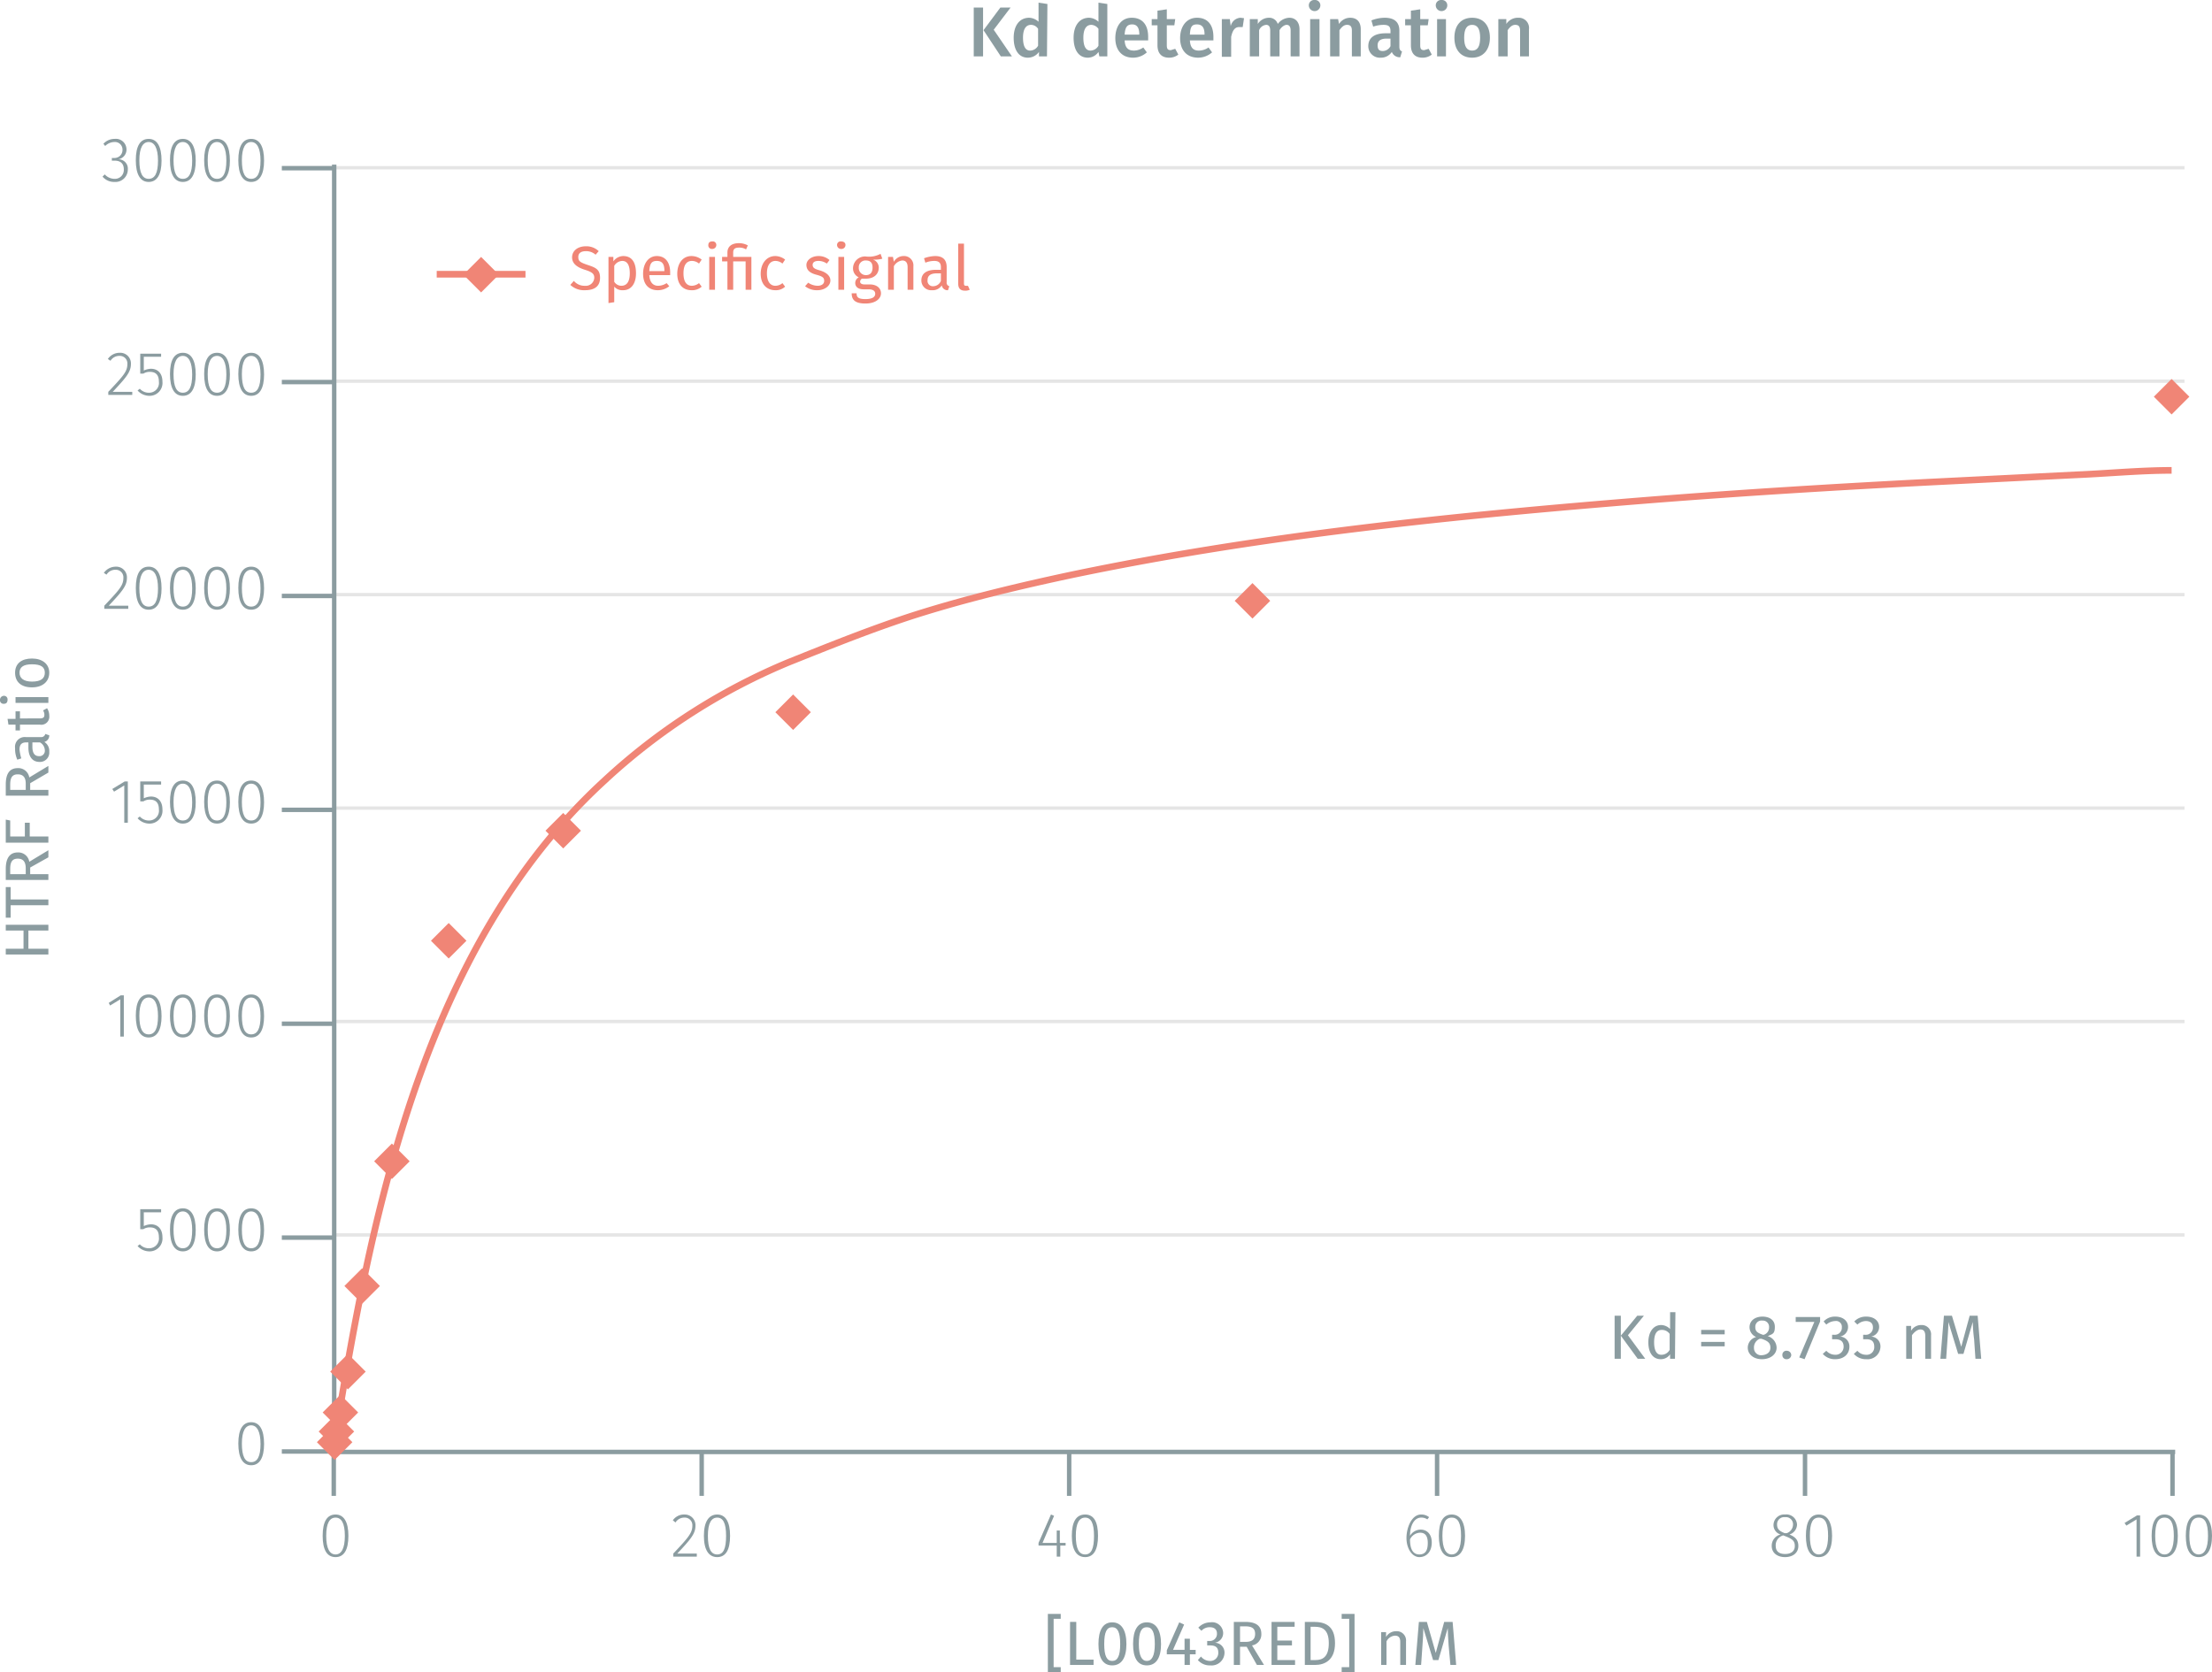 <svg xmlns="http://www.w3.org/2000/svg" xmlns:xlink="http://www.w3.org/1999/xlink" viewBox="0 0 498.4 376.8"><defs><symbol id="_5-red-diamond" data-name="5-red-diamond" viewBox="0 0 8 8"><polyline points="4 0 8 4 4 8 0 4" fill="#f08576"/></symbol></defs><title>assay-validation_serotonin-5ht4-labeled-cells-1</title><line x1="75.4" y1="37.8" x2="492.2" y2="37.8" fill="none" stroke="#e5e5e5" stroke-miterlimit="10" stroke-width="0.75"/><line x1="75.4" y1="85.9" x2="492.2" y2="85.9" fill="none" stroke="#e5e5e5" stroke-miterlimit="10" stroke-width="0.75"/><line x1="75.4" y1="134" x2="492.2" y2="134" fill="none" stroke="#e5e5e5" stroke-miterlimit="10" stroke-width="0.75"/><line x1="75.4" y1="230.2" x2="492.2" y2="230.2" fill="none" stroke="#e5e5e5" stroke-miterlimit="10" stroke-width="0.75"/><line x1="75.4" y1="182.1" x2="492.2" y2="182.1" fill="none" stroke="#e5e5e5" stroke-miterlimit="10" stroke-width="0.75"/><line x1="75.4" y1="278.3" x2="492.2" y2="278.3" fill="none" stroke="#e5e5e5" stroke-miterlimit="10" stroke-width="0.75"/><g style="isolation:isolate"><path d="M220.3,13.5V2.5h2.1v11Zm8.6,0h-2.5l-3.9-5.9,3.8-5.1h2.3l-3.8,5Z" transform="translate(-0.9 -0.8)" fill="#8b9ca0"/><path d="M236.8,13.5H235v-1a3.1,3.1,0,0,1-2.5,1.3c-2.1,0-3.2-1.8-3.2-4.5s1.3-4.5,3.5-4.5a3.3,3.3,0,0,1,2.1.9V1.4l2,.3Zm-2-2.4V7.3a1.9,1.9,0,0,0-1.6-.9c-1.1,0-1.8.9-1.8,2.9s.6,2.9,1.6,2.9A2.1,2.1,0,0,0,234.8,11.1Z" transform="translate(-0.9 -0.8)" fill="#8b9ca0"/><path d="M250.4,13.5h-1.8l-.2-1a2.9,2.9,0,0,1-2.4,1.3c-2.1,0-3.2-1.8-3.2-4.5s1.3-4.5,3.5-4.5a3.3,3.3,0,0,1,2.1.9V1.4l2,.3Zm-2-2.4V7.3a2.1,2.1,0,0,0-1.6-.9c-1.1,0-1.8.9-1.8,2.9s.6,2.9,1.6,2.9A2.1,2.1,0,0,0,248.4,11.1Z" transform="translate(-0.9 -0.8)" fill="#8b9ca0"/><path d="M259.6,9.9h-5.3c.1,1.8.9,2.3,2.1,2.3a3.7,3.7,0,0,0,2.1-.7l.8,1.1a4.6,4.6,0,0,1-3.1,1.2c-2.6,0-4-1.8-4-4.4s1.3-4.6,3.7-4.6,3.7,1.6,3.7,4.3Zm-2-1.4c0-1.4-.5-2.2-1.6-2.2s-1.6.6-1.7,2.3h3.3Z" transform="translate(-0.9 -0.8)" fill="#8b9ca0"/><path d="M264.3,13.8c-1.7,0-2.6-1-2.6-2.8V6.5h-1.3V5.1h1.3V3.2l2.1-.3V5.1h1.9l-.2,1.4h-1.7V11c0,.8.2,1.1.9,1.1l1-.3.7,1.3A3.3,3.3,0,0,1,264.3,13.8Z" transform="translate(-0.9 -0.8)" fill="#8b9ca0"/><path d="M274.3,9.9H269c.1,1.8.9,2.3,2,2.3a3.8,3.8,0,0,0,2.2-.7l.8,1.1a4.8,4.8,0,0,1-3.1,1.2c-2.7,0-4.1-1.8-4.1-4.4s1.4-4.6,3.8-4.6,3.7,1.6,3.7,4.3Zm-2-1.4c0-1.4-.5-2.2-1.7-2.2s-1.5.6-1.6,2.3h3.3Z" transform="translate(-0.9 -0.8)" fill="#8b9ca0"/><path d="M281.2,4.9l-.3,2h-.8c-1,0-1.5.8-1.8,2.2v4.5h-2.1V5.1H278l.2,1.6a2.4,2.4,0,0,1,2.2-1.9Z" transform="translate(-0.9 -0.8)" fill="#8b9ca0"/><path d="M293.7,7.4v6.1h-2V7.7c0-1-.4-1.3-.9-1.3s-1.2.5-1.6,1.2v5.9h-2.1V7.7c0-1-.4-1.3-.9-1.3a1.9,1.9,0,0,0-1.6,1.2v5.9h-2.1V5.1h1.8V6.2a3,3,0,0,1,2.5-1.4,2,2,0,0,1,2,1.4,3.4,3.4,0,0,1,2.6-1.4C292.8,4.8,293.7,5.8,293.7,7.4Z" transform="translate(-0.9 -0.8)" fill="#8b9ca0"/><path d="M298.4,2a1.3,1.3,0,0,1-1.3,1.3A1.3,1.3,0,0,1,295.8,2,1.2,1.2,0,0,1,297.1.8,1.2,1.2,0,0,1,298.4,2Zm-2.3,11.5V5.1h2.1v8.4Z" transform="translate(-0.9 -0.8)" fill="#8b9ca0"/><path d="M307.5,7.4v6.1h-2V7.7c0-1-.4-1.3-1.1-1.3s-1.2.5-1.7,1.2v5.9h-2.1V5.1h1.8l.2,1.1a3,3,0,0,1,2.5-1.4C306.7,4.8,307.5,5.8,307.5,7.4Z" transform="translate(-0.9 -0.8)" fill="#8b9ca0"/><path d="M316.8,12.4l-.4,1.3a1.9,1.9,0,0,1-1.9-1.2,2.9,2.9,0,0,1-2.5,1.3,2.6,2.6,0,0,1-2.8-2.6c0-1.9,1.4-2.9,3.9-2.9h1.1V7.8c0-1.1-.5-1.4-1.6-1.4a7.4,7.4,0,0,0-2.3.4l-.4-1.4a8.4,8.4,0,0,1,3-.6c2.3,0,3.3,1.1,3.3,2.9v3.6C316.2,12,316.4,12.2,316.8,12.4Zm-2.6-1.2V9.5h-.9c-1.3,0-2,.5-2,1.5s.4,1.3,1.2,1.3A2,2,0,0,0,314.2,11.2Z" transform="translate(-0.9 -0.8)" fill="#8b9ca0"/><path d="M321.4,13.8c-1.7,0-2.6-1-2.6-2.8V6.5h-1.3V5.1h1.3V3.2l2.1-.3V5.1h1.9l-.2,1.4h-1.7V11c0,.8.2,1.1.9,1.1l1-.3.7,1.3A3.3,3.3,0,0,1,321.4,13.8Z" transform="translate(-0.9 -0.8)" fill="#8b9ca0"/><path d="M327,2a1.3,1.3,0,0,1-1.3,1.3A1.3,1.3,0,0,1,324.4,2,1.2,1.2,0,0,1,325.7.8,1.2,1.2,0,0,1,327,2Zm-2.3,11.5V5.1h2v8.4Z" transform="translate(-0.9 -0.8)" fill="#8b9ca0"/><path d="M336.6,9.3c0,2.7-1.5,4.5-4,4.5s-4-1.7-4-4.5,1.5-4.5,4-4.5S336.6,6.5,336.6,9.3Zm-5.8,0c0,2,.6,2.9,1.8,2.9s1.8-.9,1.8-2.9-.6-2.9-1.8-2.9S330.8,7.3,330.8,9.3Z" transform="translate(-0.9 -0.8)" fill="#8b9ca0"/><path d="M345.4,7.4v6.1h-2V7.7c0-1-.4-1.3-1.1-1.3s-1.2.5-1.7,1.2v5.9h-2.1V5.1h1.8V6.2A3.1,3.1,0,0,1,343,4.8,2.3,2.3,0,0,1,345.4,7.4Z" transform="translate(-0.9 -0.8)" fill="#8b9ca0"/></g><g style="isolation:isolate"><path d="M238.3,365.6v10.9h1.6v1.1H237V364.5h2.9v1.1Z" transform="translate(-0.9 -0.8)" fill="#8b9ca0"/><path d="M247.3,374.8V376H242v-9.7h1.4v8.5Z" transform="translate(-0.9 -0.8)" fill="#8b9ca0"/><path d="M254.7,371.3c0,3.1-1.1,4.8-3.2,4.8s-3.1-1.7-3.1-4.8,1-4.9,3.1-4.9S254.7,368.2,254.7,371.3Zm-5,0c0,2.7.6,3.8,1.8,3.8s1.8-1.1,1.8-3.8-.6-3.8-1.8-3.8S249.7,368.5,249.7,371.3Z" transform="translate(-0.9 -0.8)" fill="#8b9ca0"/><path d="M262.5,371.3c0,3.1-1.1,4.8-3.2,4.8s-3.1-1.7-3.1-4.8,1-4.9,3.1-4.9S262.5,368.2,262.5,371.3Zm-5,0c0,2.7.7,3.8,1.8,3.8s1.8-1.1,1.8-3.8-.6-3.8-1.8-3.8S257.5,368.5,257.5,371.3Z" transform="translate(-0.9 -0.8)" fill="#8b9ca0"/><path d="M269,373.6V376h-1.2v-2.4h-4v-.9l2.8-6.3,1.1.5-2.5,5.7h2.6v-2.5H269v2.5h1.3v1Z" transform="translate(-0.9 -0.8)" fill="#8b9ca0"/><path d="M276.5,368.8a2.2,2.2,0,0,1-1.9,2.2,2.2,2.2,0,0,1,2.2,2.3,2.9,2.9,0,0,1-3.2,2.8,3.5,3.5,0,0,1-2.8-1.2l.7-.8a2.6,2.6,0,0,0,2,1,1.8,1.8,0,0,0,1.9-1.9c0-1.2-.7-1.6-1.8-1.6h-.7v-1h.5a1.6,1.6,0,0,0,1.7-1.7c0-.9-.6-1.4-1.6-1.4a2.5,2.5,0,0,0-1.9.8l-.7-.7a3.7,3.7,0,0,1,2.7-1.2A2.5,2.5,0,0,1,276.5,368.8Z" transform="translate(-0.9 -0.8)" fill="#8b9ca0"/><path d="M280.3,371.9V376h-1.4v-9.7h2.6q3.6,0,3.6,2.7a2.5,2.5,0,0,1-2.1,2.6l2.7,4.4h-1.6l-2.3-4.1Zm3.4-2.9c0-1.2-.7-1.7-2.2-1.7h-1.2v3.5h1.3C282.9,370.8,283.7,370.3,283.7,369Z" transform="translate(-0.9 -0.8)" fill="#8b9ca0"/><path d="M288.7,367.4v3.1H292v1.1h-3.3v3.3h4V376h-5.3v-9.7h5.2v1.1Z" transform="translate(-0.9 -0.8)" fill="#8b9ca0"/><path d="M301.7,371.1c0,3.9-2.4,4.9-4.5,4.9h-2.3v-9.7h2C299.4,366.3,301.7,367.1,301.7,371.1Zm-5.5,3.8h1.1c1.5,0,3-.6,3-3.8s-1.6-3.7-3.1-3.7h-1Z" transform="translate(-0.9 -0.8)" fill="#8b9ca0"/><path d="M303.2,377.6v-1.1h1.7V365.6h-1.7v-1.1h2.9v13.1Z" transform="translate(-0.9 -0.8)" fill="#8b9ca0"/><path d="M317.7,370.7V376h-1.3v-5.2c0-1.1-.5-1.4-1.2-1.4a2.3,2.3,0,0,0-1.9,1.3V376h-1.2v-7.4h1.1v1.1a2.6,2.6,0,0,1,2.2-1.3A2.1,2.1,0,0,1,317.7,370.7Z" transform="translate(-0.9 -0.8)" fill="#8b9ca0"/><path d="M327.7,376l-.4-4.4c-.1-1.5-.2-3.1-.2-3.9l-2.1,7.2h-1.2l-2.2-7.2c0,1.1-.1,2.6-.2,4l-.3,4.3h-1.3l.8-9.7h1.8l2,7,1.9-7h1.9l.8,9.7Z" transform="translate(-0.9 -0.8)" fill="#8b9ca0"/></g><g style="isolation:isolate"><path d="M7.3,214.6h4.5v1.3H2.2v-1.3h4v-4.1h-4v-1.3h9.6v1.3H7.3Z" transform="translate(-0.9 -0.8)" fill="#8b9ca0"/><path d="M3.3,203.5h8.5v1.3H3.3v2.8H2.2v-6.9H3.3Z" transform="translate(-0.9 -0.8)" fill="#8b9ca0"/><path d="M7.7,197.8h4.1v1.3H2.2v-2.5c0-2.4.9-3.7,2.7-3.7A2.5,2.5,0,0,1,7.5,195l4.3-2.6V194l-4.1,2.3Zm-2.8-3.5c-1.2,0-1.7.7-1.7,2.3v1.2H6.7v-1.3C6.7,195.1,6.2,194.3,4.9,194.3Z" transform="translate(-0.9 -0.8)" fill="#8b9ca0"/><path d="M3.2,189.3H6.5v-3.1H7.6v3.1h4.2v1.4H2.2v-5.2l1,.2Z" transform="translate(-0.9 -0.8)" fill="#8b9ca0"/><path d="M7.7,178.8h4.1v1.3H2.2v-2.5c0-2.5.9-3.7,2.7-3.7A2.5,2.5,0,0,1,7.5,176l4.3-2.6v1.5l-4.1,2.4Zm-2.8-3.5c-1.2,0-1.7.7-1.7,2.3v1.2H6.7v-1.4C6.7,176.1,6.2,175.3,4.9,175.3Z" transform="translate(-0.9 -0.8)" fill="#8b9ca0"/><path d="M11.1,166.2l.9.3a1.5,1.5,0,0,1-1.1,1.5,2.4,2.4,0,0,1,1.1,2.2,2.1,2.1,0,0,1-2.2,2.3c-1.6,0-2.5-1.2-2.5-3.2v-1.2H6.8c-1.1,0-1.5.6-1.5,1.6a10,10,0,0,0,.4,2l-.9.3a6,6,0,0,1-.5-2.6,2.2,2.2,0,0,1,2.4-2.5h3.4A.9.9,0,0,0,11.1,166.2Zm-1.2,1.9H8.2v1q0,2.1,1.5,2.1a1.2,1.2,0,0,0,1.3-1.3A2.1,2.1,0,0,0,9.9,168.1Z" transform="translate(-0.9 -0.8)" fill="#8b9ca0"/><path d="M12,162.1a1.8,1.8,0,0,1-2.1,2H5.4v1.3h-1v-1.3H2.8l-.2-1.3H4.4v-1.7h1v1.6H9.8c.8,0,1.1-.2,1.1-.8a1.7,1.7,0,0,0-.3-1l.9-.5A3,3,0,0,1,12,162.1Z" transform="translate(-0.9 -0.8)" fill="#8b9ca0"/><path d="M1.8,157.6a.8.8,0,0,1,.8.9c0,.6-.3.9-.8.9a.8.8,0,0,1-.9-.9A.9.9,0,0,1,1.8,157.6Zm10,1.6H4.4v-1.3h7.4Z" transform="translate(-0.9 -0.8)" fill="#8b9ca0"/><path d="M8.1,149.2c2.3,0,3.9,1.2,3.9,3.2s-1.5,3.3-3.9,3.3-3.8-1.2-3.8-3.3S5.8,149.2,8.1,149.2Zm0,5.2c2,0,2.9-.7,2.9-2s-.9-1.9-2.9-1.9-2.8.7-2.8,1.9S6.2,154.4,8.1,154.4Z" transform="translate(-0.9 -0.8)" fill="#8b9ca0"/></g><g style="isolation:isolate"><path d="M364.7,307v-9.7h1.4V307Zm6.9,0h-1.7l-3.8-5.2,3.7-4.5h1.5l-3.6,4.4Z" transform="translate(-0.9 -0.8)" fill="#8b9ca0"/><path d="M378.3,307h-1.1v-1a2.5,2.5,0,0,1-2.1,1.1c-1.8,0-2.8-1.5-2.8-3.8s1.1-3.9,2.9-3.9a2.9,2.9,0,0,1,2,.9v-3.8h1.2Zm-1.2-2v-3.6a2.1,2.1,0,0,0-1.8-.9c-1.1,0-1.7.9-1.7,2.8s.6,2.8,1.6,2.8A2.1,2.1,0,0,0,377.1,305Z" transform="translate(-0.9 -0.8)" fill="#8b9ca0"/><path d="M389.5,300.5v1h-5.3v-1Zm0,2.7v1h-5.3v-1Z" transform="translate(-0.9 -0.8)" fill="#8b9ca0"/><path d="M401.2,304.5c0,1.5-1.4,2.6-3.3,2.6s-3.2-1.1-3.2-2.6a2.5,2.5,0,0,1,1.9-2.4,2.4,2.4,0,0,1-1.5-2.2c0-1.6,1.4-2.4,2.9-2.4s2.8.7,2.8,2.3-.5,1.6-1.6,2.1A2.8,2.8,0,0,1,401.2,304.5Zm-1.4,0c0-1-.5-1.5-2-2h-.4a2.1,2.1,0,0,0-1.3,2.1,1.6,1.6,0,0,0,1.8,1.6C399.1,306.1,399.8,305.5,399.8,304.5Zm-3.4-4.6c0,1,.6,1.3,1.7,1.7h.2a1.7,1.7,0,0,0,1.2-1.7,1.4,1.4,0,0,0-1.5-1.5A1.4,1.4,0,0,0,396.4,299.9Z" transform="translate(-0.9 -0.8)" fill="#8b9ca0"/><path d="M404.5,306.2a1,1,0,0,1-1,.9.9.9,0,0,1-1-.9.9.9,0,0,1,1-1A1,1,0,0,1,404.5,306.2Z" transform="translate(-0.9 -0.8)" fill="#8b9ca0"/><path d="M407.5,307.1l-1.2-.4,3.4-8h-4.2v-1.1H411v1Z" transform="translate(-0.9 -0.8)" fill="#8b9ca0"/><path d="M417.3,299.8a2.2,2.2,0,0,1-1.8,2.2,2.2,2.2,0,0,1,2.1,2.3c0,1.6-1.2,2.8-3.2,2.8a3.6,3.6,0,0,1-2.8-1.2l.8-.7a2.7,2.7,0,0,0,2,.9,1.8,1.8,0,0,0,1.9-1.8c0-1.3-.8-1.7-1.9-1.7h-.7v-1h.5a1.6,1.6,0,0,0,1.7-1.7,1.3,1.3,0,0,0-1.5-1.4,3.2,3.2,0,0,0-2,.8l-.6-.7a3.4,3.4,0,0,1,2.6-1.1C416.3,297.5,417.3,298.6,417.3,299.8Z" transform="translate(-0.9 -0.8)" fill="#8b9ca0"/><path d="M424.3,299.8a2.2,2.2,0,0,1-1.8,2.2,2.2,2.2,0,0,1,2.1,2.3,2.9,2.9,0,0,1-3.2,2.8,3.6,3.6,0,0,1-2.8-1.2l.8-.7a2.5,2.5,0,0,0,1.9.9,1.7,1.7,0,0,0,1.9-1.8c0-1.3-.7-1.7-1.8-1.7h-.7v-1h.5a1.6,1.6,0,0,0,1.7-1.7c0-.9-.6-1.4-1.6-1.4a2.9,2.9,0,0,0-1.9.8l-.7-.7a3.6,3.6,0,0,1,2.7-1.1C423.3,297.5,424.3,298.6,424.3,299.8Z" transform="translate(-0.9 -0.8)" fill="#8b9ca0"/><path d="M436,301.7V307h-1.3v-5.1c0-1.1-.4-1.5-1.1-1.5s-1.4.6-1.9,1.3V307h-1.3v-7.4h1.1v1.1a2.6,2.6,0,0,1,2.3-1.3A2.1,2.1,0,0,1,436,301.7Z" transform="translate(-0.9 -0.8)" fill="#8b9ca0"/><path d="M446,307l-.3-4.4a34.4,34.4,0,0,1-.3-3.9l-2.1,7.2h-1.2l-2.2-7.2c0,1.1-.1,2.6-.2,4l-.3,4.3h-1.3l.8-9.7h1.8l2.1,7,1.9-7h1.8l.8,9.7Z" transform="translate(-0.9 -0.8)" fill="#8b9ca0"/></g><g style="isolation:isolate"><path d="M79.4,346.9c0,3.2-1,4.8-2.9,4.8s-2.9-1.6-2.9-4.8,1-4.8,2.9-4.8S79.4,343.8,79.4,346.9Zm-5,0c0,2.9.8,4.2,2.1,4.2s2.1-1.3,2.1-4.2-.8-4.1-2.1-4.1S74.4,344,74.4,346.9Z" transform="translate(-0.9 -0.8)" fill="#8b9ca0"/></g><g style="isolation:isolate"><path d="M157.6,344.6c0,1.8-1,3-4.1,6.3h4.4v.7h-5.3v-.7c3.5-3.7,4.3-4.7,4.3-6.3a1.7,1.7,0,0,0-1.8-1.8,2.3,2.3,0,0,0-2,1.1l-.6-.5a3.1,3.1,0,0,1,2.7-1.3A2.4,2.4,0,0,1,157.6,344.6Z" transform="translate(-0.9 -0.8)" fill="#8b9ca0"/><path d="M165.4,346.9c0,3.2-1,4.8-2.9,4.8s-3-1.6-3-4.8,1.1-4.8,3-4.8S165.4,343.8,165.4,346.9Zm-5,0c0,2.9.7,4.2,2.1,4.2s2-1.3,2-4.2-.7-4.1-2-4.1S160.4,344,160.4,346.9Z" transform="translate(-0.9 -0.8)" fill="#8b9ca0"/></g><g style="isolation:isolate"><path d="M239.8,349.1v2.5H239v-2.5h-4.1v-.6l2.8-6.4.7.3-2.6,6.1H239v-2.8h.7v2.8H241v.6Z" transform="translate(-0.9 -0.8)" fill="#8b9ca0"/><path d="M248.3,346.9c0,3.2-1,4.8-2.9,4.8s-3-1.6-3-4.8,1-4.8,3-4.8S248.3,343.8,248.3,346.9Zm-5,0c0,2.9.7,4.2,2.1,4.2s2-1.3,2-4.2-.7-4.1-2-4.1S243.3,344,243.3,346.9Z" transform="translate(-0.9 -0.8)" fill="#8b9ca0"/></g><g style="isolation:isolate"><path d="M323.5,348.4c0,2.1-1.2,3.3-2.8,3.3s-2.9-1.9-2.9-4.3,1.2-5.3,3.3-5.3a2.8,2.8,0,0,1,1.8.6l-.4.5a2.3,2.3,0,0,0-1.4-.4c-1.5,0-2.5,1.7-2.5,4.1a2.8,2.8,0,0,1,2.4-1.4C322.3,345.5,323.5,346.4,323.5,348.4Zm-.9.1c0-1.7-.7-2.3-1.7-2.3a2.6,2.6,0,0,0-2.3,1.5c0,2.1.6,3.4,2.1,3.4S322.6,350,322.6,348.5Z" transform="translate(-0.9 -0.8)" fill="#8b9ca0"/><path d="M331,346.9c0,3.2-1.1,4.8-3,4.8s-2.9-1.6-2.9-4.8,1-4.8,2.9-4.8S331,343.8,331,346.9Zm-5.1,0c0,2.9.8,4.2,2.1,4.2s2.1-1.3,2.1-4.2-.7-4.1-2.1-4.1S325.9,344,325.9,346.9Z" transform="translate(-0.9 -0.8)" fill="#8b9ca0"/></g><g style="isolation:isolate"><path d="M406.1,349.2c0,1.5-1.2,2.5-3,2.5s-3-1-3-2.5a2.6,2.6,0,0,1,2-2.6,2.2,2.2,0,0,1-1.6-2.2,2.4,2.4,0,0,1,2.6-2.3,2.4,2.4,0,0,1,2.7,2.3,2.4,2.4,0,0,1-1.7,2.2C405.5,347.2,406.1,347.9,406.1,349.2Zm-.8,0c0-1.2-.6-1.6-2.1-2.2l-.5-.2a2.3,2.3,0,0,0-1.7,2.4c0,1.2.8,1.8,2.1,1.8S405.3,350.4,405.3,349.2Zm-2.3-2.9h.5a2.1,2.1,0,0,0,1.4-2,1.6,1.6,0,0,0-1.8-1.6,1.6,1.6,0,0,0-1.8,1.6C401.3,345.4,401.8,345.8,403,346.3Z" transform="translate(-0.9 -0.8)" fill="#8b9ca0"/><path d="M413.7,346.9c0,3.2-1.1,4.8-3,4.8s-2.9-1.6-2.9-4.8,1-4.8,2.9-4.8S413.7,343.8,413.7,346.9Zm-5,0c0,2.9.7,4.2,2,4.2s2.1-1.3,2.1-4.2-.7-4.1-2.1-4.1S408.7,344,408.7,346.9Z" transform="translate(-0.9 -0.8)" fill="#8b9ca0"/></g><g style="isolation:isolate"><path d="M482.3,351.6v-8.4l-2.3,1.4-.4-.6,2.8-1.7h.7v9.3Z" transform="translate(-0.9 -0.8)" fill="#8b9ca0"/><path d="M491.6,346.9c0,3.2-1.1,4.8-3,4.8s-2.9-1.6-2.9-4.8,1-4.8,2.9-4.8S491.6,343.8,491.6,346.9Zm-5.1,0c0,2.9.8,4.2,2.1,4.2s2.1-1.3,2.1-4.2-.7-4.1-2.1-4.1S486.5,344,486.5,346.9Z" transform="translate(-0.9 -0.8)" fill="#8b9ca0"/><path d="M499.3,346.9c0,3.2-1.1,4.8-3,4.8s-2.9-1.6-2.9-4.8,1-4.8,2.9-4.8S499.3,343.8,499.3,346.9Zm-5.1,0c0,2.9.8,4.2,2.1,4.2s2.1-1.3,2.1-4.2-.7-4.1-2.1-4.1S494.2,344,494.2,346.9Z" transform="translate(-0.9 -0.8)" fill="#8b9ca0"/></g><g style="isolation:isolate"><path d="M60.4,326.2c0,3.1-1,4.8-2.9,4.8s-2.9-1.7-2.9-4.9,1-4.8,2.9-4.8S60.4,323,60.4,326.2Zm-5-.1c0,2.9.7,4.2,2.1,4.2s2.1-1.3,2.1-4.1-.8-4.2-2.1-4.2S55.4,323.3,55.4,326.1Z" transform="translate(-0.9 -0.8)" fill="#8b9ca0"/></g><g style="isolation:isolate"><path d="M33.3,274v3.1a4.2,4.2,0,0,1,1.6-.4c1.6,0,2.6,1.1,2.6,2.9a2.9,2.9,0,0,1-3,3.2,3.6,3.6,0,0,1-2.6-1.2l.5-.4a2.7,2.7,0,0,0,2.1.9,2.2,2.2,0,0,0,2.2-2.5c0-1.6-.8-2.2-2-2.2a2.6,2.6,0,0,0-1.5.4h-.7v-4.5h4.7v.7Z" transform="translate(-0.9 -0.8)" fill="#8b9ca0"/><path d="M45,278c0,3.1-1,4.8-2.9,4.8s-2.9-1.7-2.9-4.9,1-4.8,2.9-4.8S45,274.8,45,278Zm-5-.1c0,2.9.7,4.2,2.1,4.2s2.1-1.3,2.1-4.1-.8-4.2-2.1-4.2S40,275.1,40,277.9Z" transform="translate(-0.9 -0.8)" fill="#8b9ca0"/><path d="M52.7,278c0,3.1-1,4.8-2.9,4.8s-2.9-1.7-2.9-4.9,1-4.8,2.9-4.8S52.7,274.8,52.7,278Zm-5-.1c0,2.9.7,4.2,2.1,4.2s2.1-1.3,2.1-4.1-.8-4.2-2.1-4.2S47.7,275.1,47.7,277.9Z" transform="translate(-0.9 -0.8)" fill="#8b9ca0"/><path d="M60.4,278c0,3.1-1,4.8-2.9,4.8s-2.9-1.7-2.9-4.9,1-4.8,2.9-4.8S60.4,274.8,60.4,278Zm-5-.1c0,2.9.7,4.2,2.1,4.2s2.1-1.3,2.1-4.1-.8-4.2-2.1-4.2S55.4,275.1,55.4,277.9Z" transform="translate(-0.9 -0.8)" fill="#8b9ca0"/></g><g style="isolation:isolate"><path d="M28,234.4V226l-2.3,1.4-.3-.6,2.7-1.7h.7v9.3Z" transform="translate(-0.9 -0.8)" fill="#8b9ca0"/><path d="M37.3,229.8c0,3.1-1,4.8-2.9,4.8s-2.9-1.7-2.9-4.9,1-4.8,2.9-4.8S37.3,226.6,37.3,229.8Zm-5-.1c0,2.9.7,4.2,2.1,4.2s2.1-1.3,2.1-4.1-.8-4.2-2.1-4.2S32.3,226.9,32.3,229.7Z" transform="translate(-0.9 -0.8)" fill="#8b9ca0"/><path d="M45,229.8c0,3.1-1,4.8-2.9,4.8s-2.9-1.7-2.9-4.9,1-4.8,2.9-4.8S45,226.6,45,229.8Zm-5-.1c0,2.9.7,4.2,2.1,4.2s2.1-1.3,2.1-4.1-.8-4.2-2.1-4.2S40,226.9,40,229.7Z" transform="translate(-0.9 -0.8)" fill="#8b9ca0"/><path d="M52.7,229.8c0,3.1-1,4.8-2.9,4.8s-2.9-1.7-2.9-4.9,1-4.8,2.9-4.8S52.7,226.6,52.7,229.8Zm-5-.1c0,2.9.7,4.2,2.1,4.2s2.1-1.3,2.1-4.1-.8-4.2-2.1-4.2S47.7,226.9,47.7,229.7Z" transform="translate(-0.9 -0.8)" fill="#8b9ca0"/><path d="M60.4,229.8c0,3.1-1,4.8-2.9,4.8s-2.9-1.7-2.9-4.9,1-4.8,2.9-4.8S60.4,226.6,60.4,229.8Zm-5-.1c0,2.9.7,4.2,2.1,4.2s2.1-1.3,2.1-4.1-.8-4.2-2.1-4.2S55.4,226.9,55.4,229.7Z" transform="translate(-0.9 -0.8)" fill="#8b9ca0"/></g><g style="isolation:isolate"><path d="M28.9,186.2v-8.4l-2.3,1.4-.4-.6,2.8-1.7h.7v9.3Z" transform="translate(-0.9 -0.8)" fill="#8b9ca0"/><path d="M33.3,177.6v3.1a4.2,4.2,0,0,1,1.6-.4c1.6,0,2.6,1.1,2.6,2.9a2.9,2.9,0,0,1-3,3.2,3.6,3.6,0,0,1-2.6-1.2l.5-.4a2.7,2.7,0,0,0,2.1.9,2.2,2.2,0,0,0,2.2-2.5c0-1.6-.8-2.2-2-2.2a2.6,2.6,0,0,0-1.5.4h-.7v-4.5h4.7v.7Z" transform="translate(-0.9 -0.8)" fill="#8b9ca0"/><path d="M45,181.6c0,3.1-1,4.8-2.9,4.8s-2.9-1.7-2.9-4.9,1-4.8,2.9-4.8S45,178.4,45,181.6Zm-5-.1c0,2.9.7,4.2,2.1,4.2s2.1-1.3,2.1-4.1-.8-4.2-2.1-4.2S40,178.7,40,181.5Z" transform="translate(-0.9 -0.8)" fill="#8b9ca0"/><path d="M52.7,181.6c0,3.1-1,4.8-2.9,4.8s-2.9-1.7-2.9-4.9,1-4.8,2.9-4.8S52.7,178.4,52.7,181.6Zm-5-.1c0,2.9.7,4.2,2.1,4.2s2.1-1.3,2.1-4.1-.8-4.2-2.1-4.2S47.7,178.7,47.7,181.5Z" transform="translate(-0.9 -0.8)" fill="#8b9ca0"/><path d="M60.4,181.6c0,3.1-1,4.8-2.9,4.8s-2.9-1.7-2.9-4.9,1-4.8,2.9-4.8S60.4,178.4,60.4,181.6Zm-5-.1c0,2.9.7,4.2,2.1,4.2s2.1-1.3,2.1-4.1-.8-4.2-2.1-4.2S55.4,178.7,55.4,181.5Z" transform="translate(-0.9 -0.8)" fill="#8b9ca0"/></g><g style="isolation:isolate"><path d="M29.5,131c0,1.8-1,3-4.1,6.3h4.4v.7H24.4v-.7c3.5-3.7,4.3-4.6,4.3-6.3a1.7,1.7,0,0,0-1.8-1.8,2.3,2.3,0,0,0-2,1.1l-.6-.4a3.3,3.3,0,0,1,2.7-1.4A2.4,2.4,0,0,1,29.5,131Z" transform="translate(-0.9 -0.8)" fill="#8b9ca0"/><path d="M37.3,133.4c0,3.1-1,4.8-2.9,4.8s-2.9-1.7-2.9-4.9,1-4.8,2.9-4.8S37.3,130.2,37.3,133.4Zm-5-.1c0,2.9.7,4.2,2.1,4.2s2.1-1.3,2.1-4.1-.8-4.2-2.1-4.2S32.3,130.5,32.3,133.3Z" transform="translate(-0.9 -0.8)" fill="#8b9ca0"/><path d="M45,133.4c0,3.1-1,4.8-2.9,4.8s-2.9-1.7-2.9-4.9,1-4.8,2.9-4.8S45,130.2,45,133.4Zm-5-.1c0,2.9.7,4.2,2.1,4.2s2.1-1.3,2.1-4.1-.8-4.2-2.1-4.2S40,130.5,40,133.3Z" transform="translate(-0.9 -0.8)" fill="#8b9ca0"/><path d="M52.7,133.4c0,3.1-1,4.8-2.9,4.8s-2.9-1.7-2.9-4.9,1-4.8,2.9-4.8S52.7,130.2,52.7,133.4Zm-5-.1c0,2.9.7,4.2,2.1,4.2s2.1-1.3,2.1-4.1-.8-4.2-2.1-4.2S47.7,130.5,47.7,133.3Z" transform="translate(-0.9 -0.8)" fill="#8b9ca0"/><path d="M60.4,133.4c0,3.1-1,4.8-2.9,4.8s-2.9-1.7-2.9-4.9,1-4.8,2.9-4.8S60.4,130.2,60.4,133.4Zm-5-.1c0,2.9.7,4.2,2.1,4.2s2.1-1.3,2.1-4.1-.8-4.2-2.1-4.2S55.4,130.5,55.4,133.3Z" transform="translate(-0.9 -0.8)" fill="#8b9ca0"/></g><g style="isolation:isolate"><path d="M30.4,82.8c0,1.8-1,3-4.1,6.3h4.4v.7H25.3v-.7c3.5-3.7,4.3-4.6,4.3-6.3A1.7,1.7,0,0,0,27.8,81a2.3,2.3,0,0,0-2,1.1l-.6-.4a3.2,3.2,0,0,1,2.7-1.4A2.4,2.4,0,0,1,30.4,82.8Z" transform="translate(-0.9 -0.8)" fill="#8b9ca0"/><path d="M33.3,81.2v3.1a4.2,4.2,0,0,1,1.6-.4c1.6,0,2.6,1.1,2.6,2.9a2.9,2.9,0,0,1-3,3.2,3.6,3.6,0,0,1-2.6-1.2l.5-.4a2.7,2.7,0,0,0,2.1.9,2.2,2.2,0,0,0,2.2-2.5c0-1.6-.8-2.2-2-2.2a2.6,2.6,0,0,0-1.5.4h-.7V80.5h4.7v.7Z" transform="translate(-0.9 -0.8)" fill="#8b9ca0"/><path d="M45,85.2c0,3.1-1,4.8-2.9,4.8s-2.9-1.7-2.9-4.9,1-4.8,2.9-4.8S45,82,45,85.2Zm-5-.1c0,2.9.7,4.2,2.1,4.2s2.1-1.3,2.1-4.1S43.4,81,42.1,81,40,82.3,40,85.1Z" transform="translate(-0.9 -0.8)" fill="#8b9ca0"/><path d="M52.7,85.2c0,3.1-1,4.8-2.9,4.8s-2.9-1.7-2.9-4.9,1-4.8,2.9-4.8S52.7,82,52.7,85.2Zm-5-.1c0,2.9.7,4.2,2.1,4.2s2.1-1.3,2.1-4.1S51.1,81,49.8,81,47.7,82.3,47.7,85.1Z" transform="translate(-0.9 -0.8)" fill="#8b9ca0"/><path d="M60.4,85.2c0,3.1-1,4.8-2.9,4.8s-2.9-1.7-2.9-4.9,1-4.8,2.9-4.8S60.4,82,60.4,85.2Zm-5-.1c0,2.9.7,4.2,2.1,4.2s2.1-1.3,2.1-4.1S58.8,81,57.5,81,55.4,82.3,55.4,85.1Z" transform="translate(-0.9 -0.8)" fill="#8b9ca0"/></g><g style="isolation:isolate"><path d="M29.4,34.5a2.2,2.2,0,0,1-1.9,2.2A2.1,2.1,0,0,1,29.7,39a2.8,2.8,0,0,1-3,2.8A3.4,3.4,0,0,1,24,40.6l.5-.5a3,3,0,0,0,2.2,1A2,2,0,0,0,28.8,39c0-1.4-.8-2-2.1-2h-.6v-.6h.5a1.8,1.8,0,0,0,1.9-1.9,1.7,1.7,0,0,0-1.8-1.7,3,3,0,0,0-2.1.9l-.4-.5a3.4,3.4,0,0,1,2.5-1.1A2.4,2.4,0,0,1,29.4,34.5Z" transform="translate(-0.9 -0.8)" fill="#8b9ca0"/><path d="M37.3,37c0,3.1-1,4.8-2.9,4.8s-2.9-1.7-2.9-4.9,1-4.8,2.9-4.8S37.3,33.8,37.3,37Zm-5-.1c0,2.9.7,4.2,2.1,4.2s2.1-1.3,2.1-4.1-.8-4.2-2.1-4.2S32.3,34.1,32.3,36.9Z" transform="translate(-0.9 -0.8)" fill="#8b9ca0"/><path d="M45,37c0,3.1-1,4.8-2.9,4.8s-2.9-1.7-2.9-4.9,1-4.8,2.9-4.8S45,33.8,45,37Zm-5-.1c0,2.9.7,4.2,2.1,4.2s2.1-1.3,2.1-4.1-.8-4.2-2.1-4.2S40,34.1,40,36.9Z" transform="translate(-0.9 -0.8)" fill="#8b9ca0"/><path d="M52.7,37c0,3.1-1,4.8-2.9,4.8s-2.9-1.7-2.9-4.9,1-4.8,2.9-4.8S52.7,33.8,52.7,37Zm-5-.1c0,2.9.7,4.2,2.1,4.2s2.1-1.3,2.1-4.1-.8-4.2-2.1-4.2S47.7,34.1,47.7,36.9Z" transform="translate(-0.9 -0.8)" fill="#8b9ca0"/><path d="M60.4,37c0,3.1-1,4.8-2.9,4.8s-2.9-1.7-2.9-4.9,1-4.8,2.9-4.8S60.4,33.8,60.4,37Zm-5-.1c0,2.9.7,4.2,2.1,4.2s2.1-1.3,2.1-4.1-.8-4.2-2.1-4.2S55.4,34.1,55.4,36.9Z" transform="translate(-0.9 -0.8)" fill="#8b9ca0"/></g><path d="M76,327.4c3.3-20.6,6.9-41.1,12.3-61.2,9-33.5,23.2-66,48.7-89.4A139.6,139.6,0,0,1,178.7,150c9.5-3.8,18.9-7.6,28.6-10.7,11.4-3.6,23.1-6.4,34.8-8.9,42.9-9,86.6-13.4,130.2-16.9,21.5-1.7,42.9-3,64.4-4.1l32.1-1.6c7.1-.3,14.3-1,21.4-1" transform="translate(-0.9 -0.8)" fill="none" stroke="#f08576" stroke-miterlimit="10" stroke-width="1.5"/><line x1="75.3" y1="327.2" x2="490.1" y2="327.2" fill="none" stroke="#8b9ca0" stroke-miterlimit="10"/><line x1="75.3" y1="37.1" x2="75.3" y2="327.3" fill="none" stroke="#8b9ca0" stroke-miterlimit="10"/><line x1="75.2" y1="337.1" x2="75.2" y2="327" fill="none" stroke="#8b9ca0" stroke-miterlimit="10"/><line x1="158.1" y1="337.1" x2="158.1" y2="327" fill="none" stroke="#8b9ca0" stroke-miterlimit="10"/><line x1="240.9" y1="337.1" x2="240.9" y2="327" fill="none" stroke="#8b9ca0" stroke-miterlimit="10"/><line x1="323.8" y1="337.1" x2="323.8" y2="327" fill="none" stroke="#8b9ca0" stroke-miterlimit="10"/><line x1="406.7" y1="337.1" x2="406.7" y2="327" fill="none" stroke="#8b9ca0" stroke-miterlimit="10"/><line x1="489.5" y1="337.1" x2="489.5" y2="327" fill="none" stroke="#8b9ca0" stroke-miterlimit="10"/><line x1="63.5" y1="37.9" x2="75" y2="37.9" fill="none" stroke="#8b9ca0" stroke-miterlimit="10"/><line x1="63.5" y1="86.1" x2="75" y2="86.1" fill="none" stroke="#8b9ca0" stroke-miterlimit="10"/><line x1="63.5" y1="134.3" x2="75" y2="134.3" fill="none" stroke="#8b9ca0" stroke-miterlimit="10"/><line x1="63.5" y1="182.5" x2="75" y2="182.5" fill="none" stroke="#8b9ca0" stroke-miterlimit="10"/><line x1="63.5" y1="230.7" x2="75" y2="230.7" fill="none" stroke="#8b9ca0" stroke-miterlimit="10"/><line x1="63.5" y1="278.9" x2="75" y2="278.9" fill="none" stroke="#8b9ca0" stroke-miterlimit="10"/><line x1="63.5" y1="327.1" x2="75" y2="327.1" fill="none" stroke="#8b9ca0" stroke-miterlimit="10"/><use width="8" height="8" transform="translate(71.4 321)" xlink:href="#_5-red-diamond"/><use width="8" height="8" transform="translate(71.8 318.6)" xlink:href="#_5-red-diamond"/><use width="8" height="8" transform="translate(72.7 314.3)" xlink:href="#_5-red-diamond"/><use width="8" height="8" transform="translate(74.4 305.1)" xlink:href="#_5-red-diamond"/><use width="8" height="8" transform="translate(77.6 285.8)" xlink:href="#_5-red-diamond"/><use width="8" height="8" transform="translate(84.3 257.7)" xlink:href="#_5-red-diamond"/><use width="8" height="8" transform="translate(97.1 208)" xlink:href="#_5-red-diamond"/><use width="8" height="8" transform="translate(122.9 183.2)" xlink:href="#_5-red-diamond"/><use width="8" height="8" transform="translate(174.7 156.5)" xlink:href="#_5-red-diamond"/><use width="8" height="8" transform="translate(278.2 131.4)" xlink:href="#_5-red-diamond"/><use width="8" height="8" transform="translate(485.3 85.4)" xlink:href="#_5-red-diamond"/><g style="isolation:isolate"><path d="M135.8,57.4l-.7.8a3.2,3.2,0,0,0-2.2-.8c-1,0-1.7.4-1.7,1.3s.3,1.2,2.1,1.8,2.8,1,2.8,2.9-1.2,2.8-3.4,2.8a4.5,4.5,0,0,1-3.3-1.2l.8-.9a3.1,3.1,0,0,0,2.5,1.1,1.9,1.9,0,0,0,2.1-1.8c0-.9-.5-1.3-2.1-1.8s-2.9-1.3-2.9-2.8,1.3-2.5,3.1-2.5A4,4,0,0,1,135.8,57.4Z" transform="translate(-0.9 -0.8)" fill="#f08576"/><path d="M144.2,62.4c0,2.2-1,3.8-2.9,3.8a2.4,2.4,0,0,1-2-.8v3.5l-1.3.2V58.7h1.1v1a2.8,2.8,0,0,1,2.2-1.2C143.4,58.5,144.2,60.1,144.2,62.4Zm-1.4,0c0-1.9-.6-2.8-1.7-2.8a2.2,2.2,0,0,0-1.8,1.1v3.6a1.9,1.9,0,0,0,1.6.9C142.1,65.2,142.8,64.3,142.8,62.4Z" transform="translate(-0.9 -0.8)" fill="#f08576"/><path d="M151.9,62.8h-4.7c.1,1.7.9,2.4,2,2.4a3.5,3.5,0,0,0,1.9-.6l.6.7a4.1,4.1,0,0,1-2.6.9c-2.1,0-3.3-1.4-3.3-3.7s1.2-4,3.1-4,3,1.4,3,3.7Zm-1.3-1c0-1.5-.5-2.2-1.7-2.2s-1.6.6-1.7,2.3h3.4Z" transform="translate(-0.9 -0.8)" fill="#f08576"/><path d="M159,59.3l-.6.9a2.5,2.5,0,0,0-1.6-.6c-1.2,0-1.9.9-1.9,2.8s.7,2.8,1.9,2.8a2.7,2.7,0,0,0,1.6-.6l.6.8a3.2,3.2,0,0,1-2.3.8c-2,0-3.2-1.4-3.2-3.7s1.2-4,3.2-4A3.8,3.8,0,0,1,159,59.3Z" transform="translate(-0.9 -0.8)" fill="#f08576"/><path d="M162.3,56a.9.9,0,0,1-.9.9.8.8,0,0,1-.9-.9c0-.5.3-.8.9-.8A.8.8,0,0,1,162.3,56Zm-1.6,10.1V58.7H162v7.4Z" transform="translate(-0.9 -0.8)" fill="#f08576"/><path d="M169.4,56.1l-.4.9a2.9,2.9,0,0,0-1.6-.4c-1,0-1.3.4-1.3,1.1v1h4.1v7.4h-1.3V59.7h-2.8v6.4h-1.3V59.7h-1.2v-1h1.2v-1c0-1.2.8-2.1,2.6-2.1A4.2,4.2,0,0,1,169.4,56.1Z" transform="translate(-0.9 -0.8)" fill="#f08576"/><path d="M177.8,59.3l-.6.9a2.5,2.5,0,0,0-1.6-.6c-1.1,0-1.9.9-1.9,2.8s.8,2.8,1.9,2.8a2.5,2.5,0,0,0,1.6-.6l.6.8a3,3,0,0,1-2.2.8c-2,0-3.3-1.4-3.3-3.7s1.3-4,3.3-4A3.7,3.7,0,0,1,177.8,59.3Z" transform="translate(-0.9 -0.8)" fill="#f08576"/><path d="M187.8,59.4l-.6.8a3.3,3.3,0,0,0-1.9-.6c-.8,0-1.3.3-1.3.9s.4.9,1.5,1.2,2.5,1,2.5,2.3-1.4,2.2-2.9,2.2a4.2,4.2,0,0,1-2.8-.9l.7-.8a3.8,3.8,0,0,0,2.1.7c.9,0,1.5-.4,1.5-1.1s-.3-1-1.8-1.4-2.2-1.1-2.2-2.2,1.2-2,2.7-2A3.7,3.7,0,0,1,187.8,59.4Z" transform="translate(-0.9 -0.8)" fill="#f08576"/><path d="M191.4,56a.9.9,0,0,1-1,.9.9.9,0,0,1-.9-.9.8.8,0,0,1,.9-.8C191,55.2,191.4,55.5,191.4,56Zm-1.6,10.1V58.7h1.3v7.4Z" transform="translate(-0.9 -0.8)" fill="#f08576"/><path d="M197.6,59.3a1.9,1.9,0,0,1,1.3,1.8c0,1.5-1.1,2.5-2.9,2.5h-.9a.8.8,0,0,0-.4.7c0,.3.3.6,1,.6h1.2c1.5,0,2.5.8,2.5,2s-1.2,2.3-3.5,2.3-3.1-.8-3.1-2.3h1.1c0,.9.4,1.3,2,1.3s2.2-.5,2.2-1.2-.6-1-1.5-1h-1.1c-1.4,0-1.9-.7-1.9-1.4a1.4,1.4,0,0,1,.8-1.3,2.2,2.2,0,0,1-1.3-2.1,2.7,2.7,0,0,1,2.9-2.6,5.5,5.5,0,0,0,3.3-.6l.4,1.1A6.6,6.6,0,0,1,197.6,59.3Zm-3.2,1.8a1.6,1.6,0,0,0,1.6,1.7c1,0,1.5-.6,1.5-1.7s-.5-1.6-1.5-1.6A1.5,1.5,0,0,0,194.4,61.1Z" transform="translate(-0.9 -0.8)" fill="#f08576"/><path d="M206.7,60.8v5.3h-1.3V61c0-1.1-.5-1.5-1.2-1.5a2.5,2.5,0,0,0-1.9,1.3v5.3H201V58.7h1.1l.2,1.1a2.5,2.5,0,0,1,2.2-1.3A2.1,2.1,0,0,1,206.7,60.8Z" transform="translate(-0.9 -0.8)" fill="#f08576"/><path d="M214.8,65.3l-.3.9a1.3,1.3,0,0,1-1.4-1.1,2.4,2.4,0,0,1-2.2,1.1,2.2,2.2,0,0,1-2.4-2.2c0-1.6,1.2-2.4,3.3-2.4h1.1V61c0-1-.5-1.4-1.5-1.4a5.4,5.4,0,0,0-2,.4l-.3-1a7.9,7.9,0,0,1,2.5-.5c1.8,0,2.6.9,2.6,2.5v3.4A.8.8,0,0,0,214.8,65.3Zm-1.9-1.2V62.4H212q-2.1,0-2.1,1.5a1.2,1.2,0,0,0,1.3,1.4A1.9,1.9,0,0,0,212.9,64.1Z" transform="translate(-0.9 -0.8)" fill="#f08576"/><path d="M218.5,65.2h.5l.4.9a2.3,2.3,0,0,1-1.1.2c-1,0-1.5-.5-1.5-1.6V55.7h1.3v9C218.1,65,218.2,65.2,218.5,65.2Z" transform="translate(-0.9 -0.8)" fill="#f08576"/></g><use width="8" height="8" transform="translate(104.4 57.9)" xlink:href="#_5-red-diamond"/><line x1="98.4" y1="61.8" x2="118.4" y2="61.8" fill="none" stroke="#f08576" stroke-miterlimit="10" stroke-width="1.5"/></svg>
